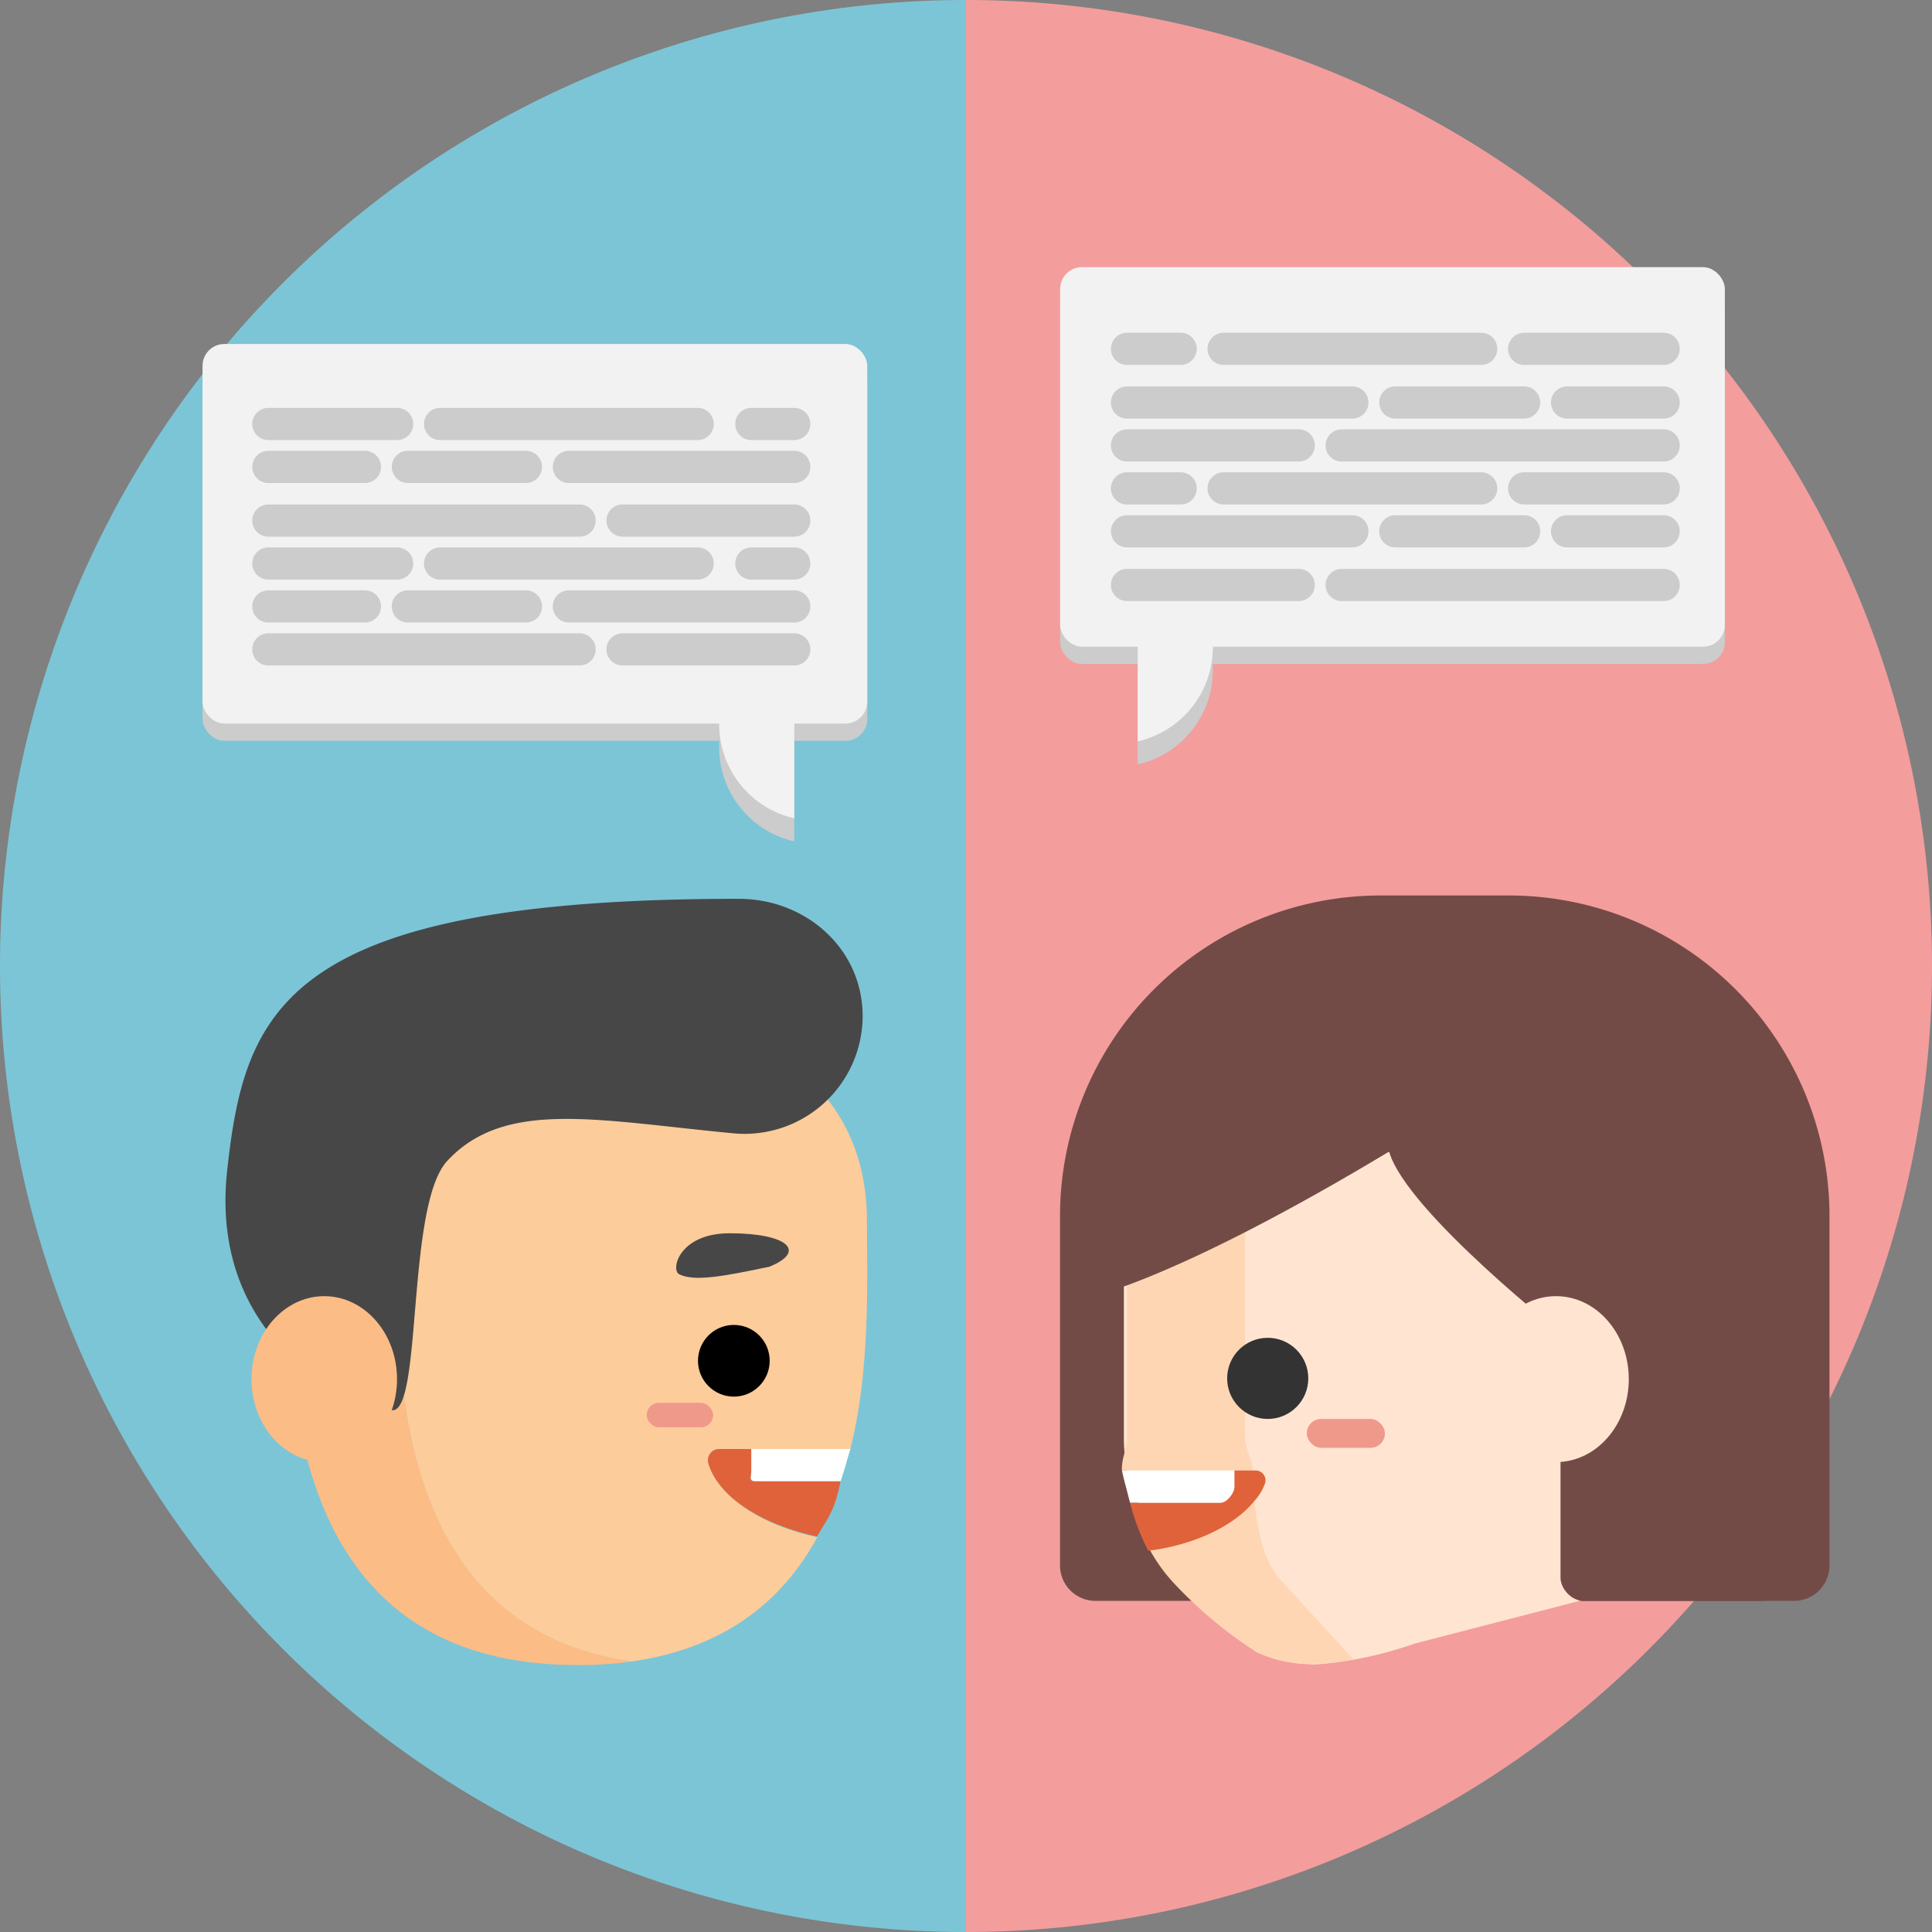 <svg xmlns="http://www.w3.org/2000/svg" viewBox="0 0 180 180"><rect x="0" y="0" width="180" height="180" fill="#808080" stroke="none"/><defs><style>.cls-1{fill:#7cc5d6;}.cls-2{fill:#f49d9d;}.cls-3{fill:#fcbc85;}.cls-4{fill:#fdcc9b;}.cls-5{fill:#e0623b;}.cls-6{fill:#fff;}.cls-7{fill:#474747;}.cls-8{fill:#ef998b;}.cls-9{fill:#ccc;}.cls-10{fill:#f2f2f2;}.cls-11{fill:none;stroke:#ccc;stroke-linecap:round;stroke-linejoin:round;stroke-width:3px;}.cls-12{fill:#734b46;}.cls-13{fill:#ffe5d1;}.cls-14{fill:#ffd6b3;}.cls-15{fill:#333;}</style></defs><title> </title><g id="Layer_1" data-name="Layer 1"><path class="cls-1" d="M0,90a90,90,0,0,0,90,90V0A90,90,0,0,0,0,90Z"/><path class="cls-2" d="M90,0V180A90,90,0,0,0,90,0Z"/><path class="cls-3" d="M37,113.72c0-10.3,6.81-18.1,21.88-19.5Q56.5,94,53.82,94c-18.62,0-27,8.34-27,19.73s-1.94,41.4,27,41.4a36.13,36.13,0,0,0,5.08-.34C35.31,151.43,37,124.4,37,113.72Z"/><path class="cls-4" d="M66,136.35A1.05,1.05,0,0,1,67,135H79.22c1.91-7.36,1.55-16.34,1.55-21.26,0-10.3-6.81-18.11-21.88-19.51C43.83,95.63,37,103.43,37,113.73c0,10.68-1.71,37.71,21.88,41.06C67.7,153.53,73,149,76.14,143.22,70.87,142.08,66.93,139.43,66,136.35Z"/><path class="cls-5" d="M70.4,138c-.65,0-.4-.38-.4-1v-2H67a1.05,1.05,0,0,0-1,1.35c.92,3.08,4.86,5.66,10.13,6.8.88-1.61,1.59-2.15,2.18-5.15Z"/><path class="cls-6" d="M70,137c0,.65-.25,1,.4,1h7.92c.35-1,.65-2.18.91-3H70Z"/><path class="cls-7" d="M63.28,118.72c1.38.69,4,.23,8.42-.71,3.47-1.42,1.72-3.11-3.72-3.11C63.28,114.9,62.45,118.3,63.28,118.72Z"/><path class="cls-7" d="M80.37,94.68h0c0-6.28-5.27-10.94-11.55-10.94-42.4,0-46,10.36-47.65,25.26-1.85,16.67,12.64,22.41,15.41,22.39s1.28-19.11,5.08-23.22c5.38-5.81,14-3.78,26.68-2.58A11,11,0,0,0,80.37,94.68Z"/><rect class="cls-8" x="60.25" y="130.7" width="6.19" height="2.28" rx="1.14" ry="1.14"/><circle cx="68.37" cy="126.78" r="3.34"/><ellipse class="cls-3" cx="30.21" cy="128.49" rx="6.78" ry="7.73"/><path class="cls-9" d="M67,69.62a9,9,0,0,0,7,8.77V60.85A9,9,0,0,0,67,69.62Z"/><rect class="cls-9" x="18.87" y="33.66" width="61.93" height="35.36" rx="2.03" ry="2.03"/><rect class="cls-10" x="18.87" y="32.05" width="61.93" height="35.36" rx="2.03" ry="2.03"/><path class="cls-10" d="M67,67.47a9,9,0,0,0,7,8.77V58.7A9,9,0,0,0,67,67.47Z"/><line class="cls-11" x1="25" y1="39.5" x2="37" y2="39.5"/><line class="cls-11" x1="41" y1="39.5" x2="65" y2="39.5"/><line class="cls-11" x1="70" y1="39.5" x2="74" y2="39.5"/><line class="cls-11" x1="25" y1="48.5" x2="54" y2="48.5"/><line class="cls-11" x1="25" y1="43.5" x2="34" y2="43.5"/><line class="cls-11" x1="38" y1="43.5" x2="49" y2="43.5"/><line class="cls-11" x1="53" y1="43.5" x2="74" y2="43.5"/><line class="cls-11" x1="58" y1="48.5" x2="74" y2="48.5"/><line class="cls-11" x1="25" y1="52.5" x2="37" y2="52.5"/><line class="cls-11" x1="41" y1="52.5" x2="65" y2="52.5"/><line class="cls-11" x1="70" y1="52.5" x2="74" y2="52.5"/><line class="cls-11" x1="25" y1="60.5" x2="54" y2="60.5"/><line class="cls-11" x1="25" y1="56.5" x2="34" y2="56.5"/><line class="cls-11" x1="38" y1="56.5" x2="49" y2="56.5"/><line class="cls-11" x1="53" y1="56.5" x2="74" y2="56.5"/><line class="cls-11" x1="58" y1="60.5" x2="74" y2="60.5"/><path class="cls-9" d="M113,62.45a9,9,0,0,1-7,8.77V53.68A9,9,0,0,1,113,62.45Z"/><rect class="cls-9" x="98.76" y="26.49" width="61.93" height="35.36" rx="2.03" ry="2.03" transform="translate(259.46 88.35) rotate(-180)"/><rect class="cls-10" x="98.76" y="24.88" width="61.93" height="35.36" rx="2.03" ry="2.03" transform="translate(259.46 85.13) rotate(-180)"/><path class="cls-10" d="M113,60.3a9,9,0,0,1-7,8.77V51.53A9,9,0,0,1,113,60.3Z"/><line class="cls-11" x1="155" y1="32.5" x2="142" y2="32.5"/><line class="cls-11" x1="138" y1="32.5" x2="114" y2="32.5"/><line class="cls-11" x1="110" y1="32.5" x2="105" y2="32.5"/><line class="cls-11" x1="155" y1="41.5" x2="125" y2="41.5"/><line class="cls-11" x1="155" y1="37.5" x2="146" y2="37.5"/><line class="cls-11" x1="142" y1="37.5" x2="130" y2="37.5"/><line class="cls-11" x1="126" y1="37.5" x2="105" y2="37.5"/><line class="cls-11" x1="121" y1="41.5" x2="105" y2="41.5"/><line class="cls-11" x1="155" y1="45.5" x2="142" y2="45.5"/><line class="cls-11" x1="138" y1="45.5" x2="114" y2="45.5"/><line class="cls-11" x1="110" y1="45.5" x2="105" y2="45.5"/><line class="cls-11" x1="155" y1="54.5" x2="125" y2="54.5"/><line class="cls-11" x1="155" y1="49.5" x2="146" y2="49.5"/><line class="cls-11" x1="142" y1="49.5" x2="130" y2="49.5"/><line class="cls-11" x1="126" y1="49.5" x2="105" y2="49.5"/><line class="cls-11" x1="121" y1="54.5" x2="105" y2="54.5"/><path class="cls-12" d="M167.14,149.15H102.06a3.3,3.3,0,0,1-3.3-3.3V113.3a29.87,29.87,0,0,1,29.87-29.87h11.95a29.87,29.87,0,0,1,29.87,29.87v32.54A3.3,3.3,0,0,1,167.14,149.15Z"/><path class="cls-13" d="M158.5,107.33H110.71a6,6,0,0,0-6,6V134a14.07,14.07,0,0,0,8.35,12.86l3.86,7a14.06,14.06,0,0,0,5.71,1.21h0a35.89,35.89,0,0,0,9.16-1.94l24.29-6.29C161.2,144.63,161.8,107.33,158.5,107.33Z"/><path class="cls-14" d="M116.71,137c0-1-.71-2-.71-3V113.3c0-3.3,3.36-6.3,6.66-6.3H110.71c-3.3,0-5.71,3-5.71,6.3V134c0,.93-.55,2-.47,3h12.18Z"/><path class="cls-14" d="M119.07,146.92c-1.33-1.67-1.93-4.29-2.2-7.26-1.8,2.23-5.46,3.91-9.89,4.46a15.3,15.3,0,0,0,2.52,3.52,40,40,0,0,0,7.44,6.2,10.81,10.81,0,0,0,5.71,1.15h0a14,14,0,0,0,3.43-.41Z"/><path class="cls-5" d="M117,137h-2v1.53c0,.57-.71,1.47-1.27,1.47h-8.45a21.42,21.42,0,0,0,1.7,4.48c4.44-.55,8.1-2.41,9.89-4.64a4.73,4.73,0,0,0,1-1.67A.92.92,0,0,0,117,137Z"/><path class="cls-6" d="M113.73,140c.57,0,1.27-.9,1.27-1.47V137H104.53c.2,1,.25,1,.75,3Z"/><path class="cls-12" d="M146,104.21l-44,1v15.51s8-1.75,27.42-13.43C131,112.88,146,124.64,146,124.64Z"/><circle class="cls-15" cx="118.11" cy="128.42" r="3.78"/><rect class="cls-8" x="121.75" y="132.2" width="7.28" height="2.69" rx="1.34" ry="1.34"/><rect class="cls-12" x="145.39" y="102.85" width="20.67" height="46.3" rx="2.15" ry="2.15"/><ellipse class="cls-13" cx="144.97" cy="128.49" rx="6.78" ry="7.73"/></g></svg>